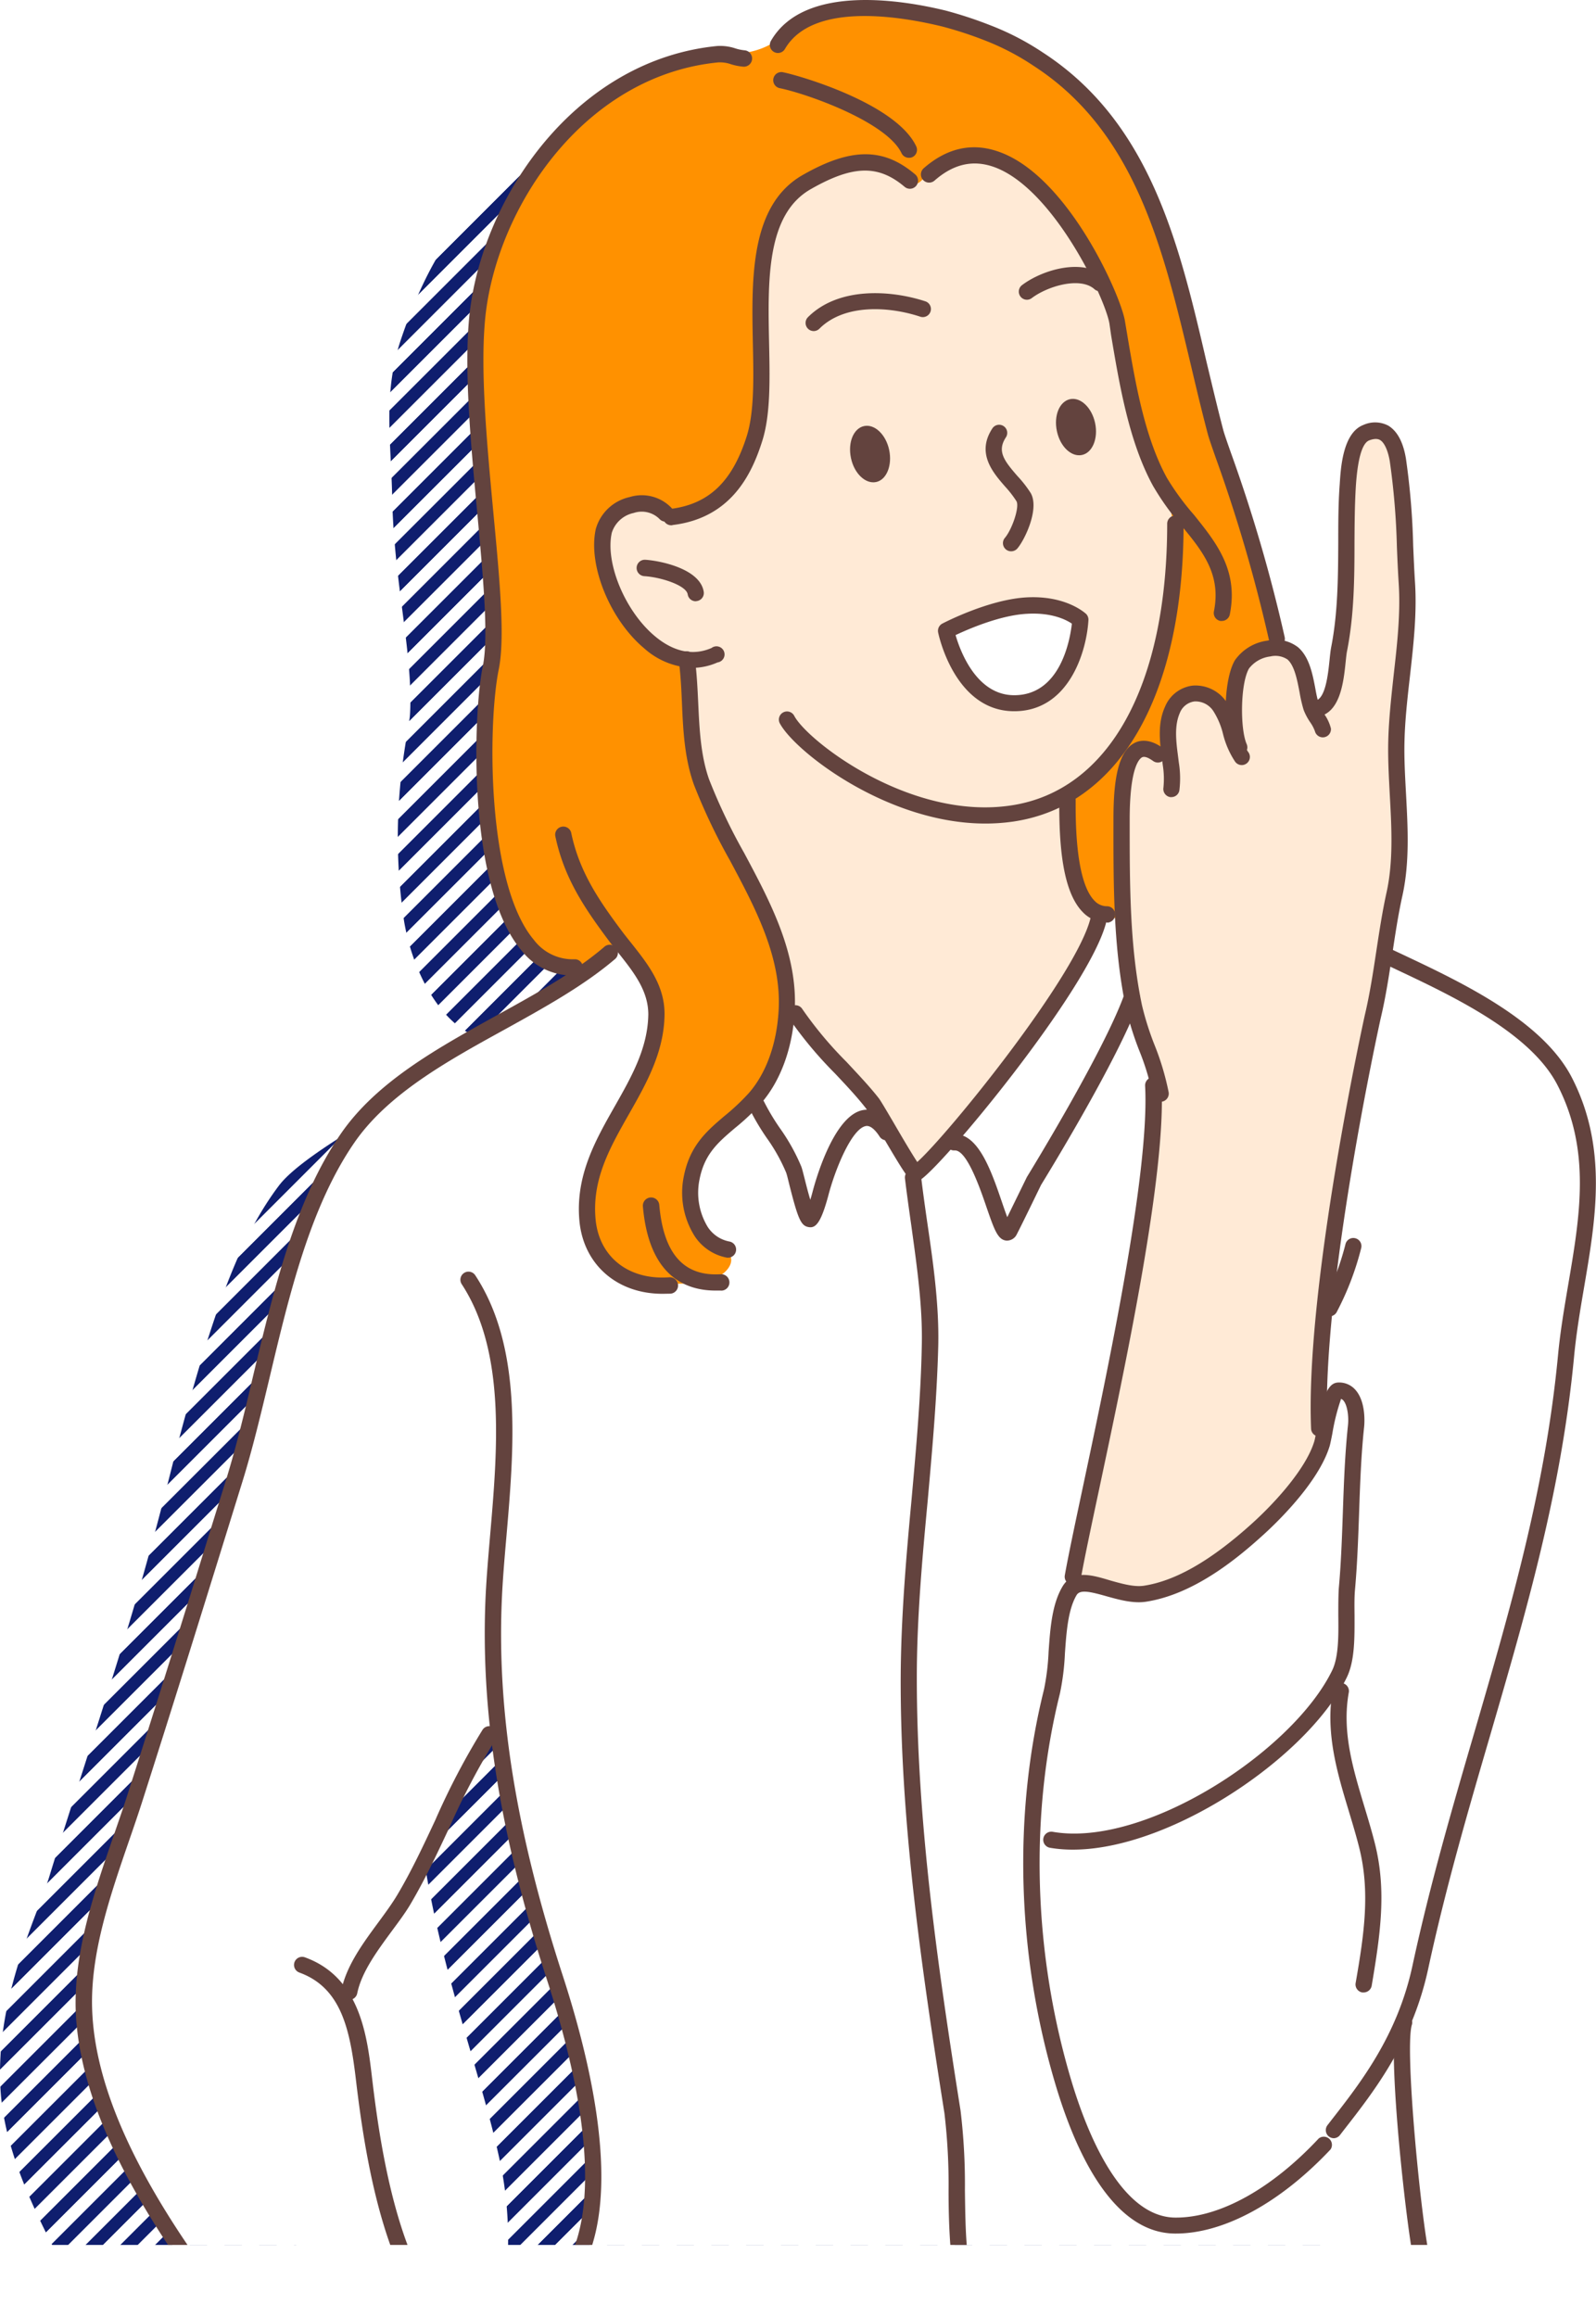 <svg xmlns="http://www.w3.org/2000/svg" xmlns:xlink="http://www.w3.org/1999/xlink" viewBox="0 0 292.02 423.93"><defs><style>.cls-1{fill:none;}.cls-2{fill:#0f1e6e;}.cls-3{clip-path:url(#clip-path);}.cls-4,.cls-5,.cls-6,.cls-7,.cls-9{fill-rule:evenodd;}.cls-4{fill:url(#新規パターンスウォッチ_3);}.cls-5{fill:#fff;}.cls-6{fill:#ff9100;}.cls-7{fill:#ffead6;}.cls-8,.cls-9{fill:#63433e;}</style><clipPath id="clip-path" transform="translate(-3.71 -4.81)"><rect class="cls-1" width="296.55" height="415.52"/></clipPath><pattern id="新規パターンスウォッチ_3" data-name="新規パターンスウォッチ 3" width="50" height="50" patternTransform="translate(23.83 -78.97) rotate(45) scale(0.09)" patternUnits="userSpaceOnUse" viewBox="0 0 50 50"><rect class="cls-1" width="50" height="50"/><rect class="cls-2" width="25" height="50"/><rect class="cls-1" x="25" width="25" height="50"/></pattern></defs><g id="レイヤー_2" data-name="レイヤー 2"><g id="design"><g class="cls-3"><path class="cls-4" d="M274.65,215.24c-4.56-9-20.25-17.51-32.71-23.67.14-.82.28-1.64.43-2.45,1.16-6.3,2.65-12.48,2.65-14.55s-.43-11.32-.17-24.24c.11-5.24-11.45-10.48-12.51-6.34-.92,3.57-3.4,3.6-3.83,2.19-1.95-6.47-2.71-9.86-6.11-10.22-3.94-19-10.28-34-11.88-39.39C207.08,85,205.85,69.4,198.43,53.25c-4-8.79-12.19-19.43-21.93-25.44-9.53-5.88-22.39-8.91-31.17-9-6.53-.07-9.88,1.47-12.82,4.83-3.43,3.9-8.43,4.18-12.42,4.18-8.82,0-15,2.33-21.67,7.39-10,7.6-16.45,17.17-21.34,31.67-3.33,9.87-1.82,18.35-1.61,29,.3,15.47,3.88,28.7,3.26,39.62-.11,1.87-1.25,6.61-1.83,13.42a102.83,102.83,0,0,0,.75,24.46c2,11.67,8.82,21.4,16.15,21.65,2,.07,5.42-3.52,7.19-4.49a.68.68,0,0,1,.47,0c-.21.24-.42.47-.62.71C99.49,192.87,93,197,85.07,201.59c-11.73,6.78-26.39,14.88-30.35,20.16-6.57,8.76-11.39,20.69-18.09,45.73-1.1,4.09-3.47,14.15-7.15,27-5.13,17.93-12.53,39.8-16.74,53.63-2.25,7.38-10.44,23.37-8.82,40.45,1,10,5.68,19.82,9.85,28a99,99,0,0,0,7.44,12.15H61.67c-.9-2.69-2.35-7.3-3.68-12.87-1.9-8-2.41-16.43-4-23.24-1.24-5.35-2.85-9.65-2.49-9.69s3.84-7.72,8.39-13.86c2.72-3.66,9-17,13.9-26C77.12,337,80,333,80,334.56c.08,4.5.88,8.26,1.77,13.34,3.69,21.16,11,39.28,13.89,54.71a70.12,70.12,0,0,1-.44,26.14H248.3c-1.05-9.07-4.27-37.41-3.32-38.43,2.17-2.35,2.65-7.41,3.6-12.14,1.63-8.13,2-11.79,5.09-21.43s9.61-33.85,13.49-47.49,5.55-26.63,7.84-42.5c.91-6.28,2.58-15.56,3.44-21.93C279.84,234.54,278.93,223.65,274.65,215.24Z" transform="translate(-3.71 -4.81)"/><path class="cls-5" d="M28.77,403.58a99.77,99.77,0,0,0,7.44,12.15H76.67c-.9-2.69-2.35-7.3-3.68-12.87-1.9-8-2.41-16.43-4-23.24-1.24-5.35-2.85-9.65-2.49-9.69s3.84-7.72,8.39-13.86c2.72-3.66,9-17,13.9-26C92.12,324,95,320,95,321.54c.08,4.5.88,8.26,1.77,13.34,3.69,21.16,11,39.28,13.89,54.71a70.12,70.12,0,0,1-.44,26.14H263.3c-1.05-9.07-4.27-37.41-3.32-38.44,2.17-2.35,2.65-7.4,3.6-12.13,1.63-8.13,2-11.79,5.09-21.43s9.61-33.85,13.49-47.49,5.55-26.63,7.84-42.5c.91-6.28,2.58-15.56,3.44-21.93,1.4-10.29.49-21.18-3.79-29.59-5.24-10.31-25.16-20-38-26.25-4.67-2.26-9.51-5-10.39-5.8-22.54-21.16-90.2-34-125.41,8.06-1.35,1.62-7.84,5.76-15.77,10.34-11.73,6.78-26.39,14.88-30.35,20.16-6.57,8.76-11.39,20.69-18.09,45.73-1.1,4.09-3.47,14.15-7.15,27C39.35,299.4,32,321.27,27.74,335.1c-2.25,7.38-10.44,23.37-8.82,40.45C19.87,385.59,24.6,395.37,28.77,403.58Z" transform="translate(-3.71 -4.81)"/><path class="cls-6" d="M225.52,83.55c-3.44-11.55-4.67-27.17-12.09-43.32-4-8.79-12.19-19.43-21.93-25.45-9.53-5.88-22.39-8.9-31.17-9-6.53-.07-9.88,1.47-12.82,4.83-3.43,3.9-8.43,4.18-12.42,4.18-8.82,0-15,2.33-21.67,7.39-10,7.6-16.45,17.17-21.34,31.67-3.33,9.87-1.82,18.35-1.61,29,.3,15.47,3.88,28.7,3.26,39.62-.11,1.87-1.25,6.61-1.83,13.41a102.9,102.9,0,0,0,.75,24.47c2,11.67,8.82,21.4,16.15,21.65,2,.07,5.42-3.52,7.19-4.49.71-.39,3.08,1.54,4.87,4.81a16.74,16.74,0,0,1,2,10.49,50.72,50.72,0,0,1-5.16,13.68c-3.37,6.12-7.07,10.94-7.22,17a21,21,0,0,0,4.59,13.33c1,1.34,12.9,4.66,20,1.56,1.69-.75,3.95-3.31,1-5.15s-6.55-5.1-6.45-9.89a18.63,18.63,0,0,1,3.58-9.94c3.42-4.8,8.11-7.56,8.44-8,1.3-1.61,5.92-12.49,5.24-21.42-1.1-14.59-8.07-29.29-5.33-29.29,11.16,0,42.34.63,62.93,16.64,3.13,2.44,6.3.58,8.25,5.43,4.39,10.86,6,30.62,10.56,31.91.87.24,10.51-10.62,12.06-15.6,3.53-11.36,6.67-34.12,4.62-54.1C237.21,112.68,227.55,90.34,225.52,83.55Z" transform="translate(-3.71 -4.81)"/><path class="cls-7" d="M218.33,102c0-7.61-4.43-11.81-7-20.11s-1.9-15.19-4.41-21.44c-3.61-9-11.38-21.16-19-25.54-5.39-3.09-10.92-.23-14,1.36-1.28.67-2.12,3.56-4.41,1.42a11.25,11.25,0,0,0-8.37-2.83c-5.07.18-12.76,3.17-14.4,6.46-3.67,7.39-5.37,17.76-3.8,29.92,1.54,12-4.47,27.54-16.52,28.07-1.66.08-3.35-1.8-5.33-2a7.42,7.42,0,0,0-6.64,3.18c-2.2,3.84.59,13.46,3.54,17.69,2.11,3,6.85,5.88,11,7.33,1,.35,0,13.08,2.18,19.52,3,9,8.52,17.94,12.45,27.53,2,4.93,2.94,10.29,4.26,15.33,1.51,5.8,14,16.27,14.62,17.58,2.82,6.24,6.54,13.75,8.28,13.75,2.73,0,7.87-6.71,12-12.52A198.6,198.6,0,0,0,197,188.11c3.19-4.93,5.82-11.21,7.47-14.9.45-1-2.33-1.63-3.8-6.48C199,161.24,198,151,199.05,150.39a42.18,42.18,0,0,0,9.94-10c4.67-7.36,7-17.85,7.49-19.18C218.13,116.34,218.33,107.17,218.33,102Z" transform="translate(-3.71 -4.81)"/><path class="cls-7" d="M209.28,168c0-2.77-.74-7.9-.62-13.18.1-4.79,1-9.73,2.43-12.72,1.33-2.7,5.44,2.82,6.07,0,.89-4,.26-8.55,3-10.27,4.12-2.57,8.47,4.65,8.67,2.59.78-7.69,5.06-11.52,7.92-11.52,4,0,4.69,3.41,6.75,10.26.43,1.4,2.91,1.38,3.83-2.19,1.06-4.14,1.47-8.63,2.4-16.65.79-6.83-.14-21,1.23-26.69,1.56-6.52,5.5-4.09,6.58-2.81.94,1.12,2.68,8.55,3.07,17,.22,4.69.28,12.38.3,17.87,0,5.66-1,12.39-1.07,17.63-.26,12.92.17,22.25.17,24.23s-1.49,8.26-2.65,14.56c-1.7,9.29-2.94,19.21-4.66,24.58-1.1,3.43-2.76,15-4.73,28-2.42,15.88-2.57,35.8-3.2,41.41-.1.89-2.37,5.39-5.78,9.19a85.57,85.57,0,0,1-19.44,15.34c-5.08,2.94-12.2.69-13.29.45-3.55-.77-6,.53-6.19-1.59-.31-4.54,6.3-31.69,10.75-55.34,2.59-13.8,3.93-29.5,4.08-30.65.81-6-1.84-10.65-3.89-19.34C209.83,183.12,209.28,174.11,209.28,168Z" transform="translate(-3.71 -4.81)"/><path class="cls-5" d="M176.81,120.22s8.14-4.28,14.82-4.64,9.75,2.63,9.75,2.63-.87,15.24-12.1,15.24C179.54,133.45,176.81,120.22,176.81,120.22Z" transform="translate(-3.71 -4.81)"/><path class="cls-8" d="M188.74,105.67a1.47,1.47,0,0,1-1-.36,1.49,1.49,0,0,1-.17-2.09c1.3-1.52,2.73-5.66,2.12-6.72a19.57,19.57,0,0,0-2.07-2.67c-2.25-2.58-5.31-6.11-2.34-10.64a1.48,1.48,0,0,1,2.48,1.63c-1.66,2.53-.35,4.25,2.1,7.07A21.36,21.36,0,0,1,192.29,95c1.64,2.82-1,8.45-2.42,10.14A1.49,1.49,0,0,1,188.74,105.67Z" transform="translate(-3.71 -4.81)"/><path class="cls-8" d="M191.6,59.65a1.49,1.49,0,0,1-.9-2.67c3.77-2.85,11.13-5,15.13-1.58a1.49,1.49,0,1,1-1.93,2.26c-2.63-2.24-8.52-.5-11.41,1.69A1.49,1.49,0,0,1,191.6,59.65Z" transform="translate(-3.71 -4.81)"/><path class="cls-8" d="M227.28,118.41a1.43,1.43,0,0,1-.29,0,1.48,1.48,0,0,1-1.17-1.74c1.35-6.75-2-10.93-6-15.76a48.54,48.54,0,0,1-5.16-7.24c-4.37-8-6.11-18.36-7.65-27.52L206.7,64c-.79-4.65-10.31-24.79-21.12-28.64-3.84-1.36-7.4-.56-10.87,2.48a1.49,1.49,0,1,1-2-2.24c4.29-3.75,8.94-4.77,13.83-3,12.63,4.49,22.26,26.32,23,30.94l.35,2.09c1.5,8.93,3.19,19.05,7.32,26.59A47.08,47.08,0,0,0,222.17,99c4,5,8.18,10.09,6.56,18.21A1.48,1.48,0,0,1,227.28,118.41Z" transform="translate(-3.71 -4.81)"/><path class="cls-8" d="M130.49,127a13.88,13.88,0,0,1-8.87-3.54c-6.29-5.23-10.37-15.25-8.9-21.86a8.27,8.27,0,0,1,6.19-5.85,7.52,7.52,0,0,1,7.68,2,1.48,1.48,0,0,1-2.22,2,4.61,4.61,0,0,0-4.72-1.09,5.35,5.35,0,0,0-4,3.62c-1.24,5.55,2.46,14.4,7.9,18.93,2.38,2,6.1,4,10.35,2.15A1.48,1.48,0,1,1,135,126,11.54,11.54,0,0,1,130.49,127Z" transform="translate(-3.71 -4.81)"/><path class="cls-8" d="M131,114.81a1.48,1.48,0,0,1-1.46-1.25c-.26-1.67-4.92-3.16-7.94-3.34a1.49,1.49,0,0,1,.19-3c2.55.16,10,1.58,10.68,5.85a1.48,1.48,0,0,1-1.23,1.7Z" transform="translate(-3.71 -4.81)"/><path class="cls-8" d="M126.63,100.91a1.48,1.48,0,0,1-.19-3c7-.89,11.26-5,13.89-13.27,1.4-4.41,1.27-10.56,1.13-17.08-.24-11.86-.52-25.29,9.18-30.77,8.78-5,14.73-5,20.51-.08A1.48,1.48,0,1,1,169.24,39c-4.8-4.07-9.44-4-17.14.39C143.94,44,144.19,56,144.43,67.55c.14,6.77.28,13.16-1.27,18-1.88,5.92-5.61,14-16.34,15.31Z" transform="translate(-3.71 -4.81)"/><path class="cls-8" d="M170,33.68a1.49,1.49,0,0,1-1.34-.85c-2.68-5.65-17-10.78-22.19-11.87a1.49,1.49,0,1,1,.61-2.91c3.26.68,20.58,5.76,24.26,13.51a1.48,1.48,0,0,1-.7,2A1.45,1.45,0,0,1,170,33.68Z" transform="translate(-3.71 -4.81)"/><path class="cls-8" d="M237.36,123.19a1.47,1.47,0,0,1-1.44-1.17,281.82,281.82,0,0,0-9.8-33.55c-.73-2.09-1.21-3.47-1.41-4.22-1.1-4.16-2.12-8.46-3.1-12.62-5-21-10.07-42.67-28.76-54.76A45.63,45.63,0,0,0,184,12.24a70.26,70.26,0,0,0-7.88-2.58c-7-1.71-23.65-4.75-28.79,4.11a1.48,1.48,0,1,1-2.56-1.49c6.13-10.59,24.46-7.38,32.06-5.51A75.26,75.26,0,0,1,185,9.47a48.72,48.72,0,0,1,9.45,4.9c19.7,12.75,25,35,30,56.58,1,4.14,2,8.42,3.08,12.53.17.65.66,2.06,1.34,4a282.9,282.9,0,0,1,9.9,33.9,1.5,1.5,0,0,1-1.14,1.77A1.66,1.66,0,0,1,237.36,123.19Z" transform="translate(-3.71 -4.81)"/><path class="cls-8" d="M108.41,183.28a11.83,11.83,0,0,1-9.3-4.6c-10-11.88-8.82-43.59-7.06-52,1.09-5.26.06-16.24-1-27.86-1.25-13.28-2.67-28.33-1.2-38.31,3.08-21.06,19.92-44.79,45.05-47.28a8.77,8.77,0,0,1,3.35.43,8,8,0,0,0,1.66.35,1.48,1.48,0,0,1-.18,3,10.23,10.23,0,0,1-2.28-.45,6.25,6.25,0,0,0-2.26-.34C111.53,18.49,95.68,41,92.75,60.9c-1.41,9.63,0,24.49,1.22,37.6,1.17,12.37,2.17,23,1,28.75-2,9.76-2.3,39.19,6.43,49.52a8.91,8.91,0,0,0,7.4,3.54,1.45,1.45,0,0,1,1.54,1.42,1.49,1.49,0,0,1-1.43,1.54Z" transform="translate(-3.71 -4.81)"/><path class="cls-9" d="M204.08,82.2c-.6-2.82-2.66-4.78-4.59-4.36s-3,3-2.4,5.85,2.66,4.77,4.59,4.36S204.68,85,204.08,82.2Z" transform="translate(-3.71 -4.81)"/><path class="cls-9" d="M166.4,87.12c-.6-2.82-2.66-4.77-4.59-4.36s-3,3-2.4,5.85S162.07,93.39,164,93,167,89.94,166.4,87.12Z" transform="translate(-3.71 -4.81)"/><path class="cls-8" d="M200,294.72a1.09,1.09,0,0,1-.26,0,1.47,1.47,0,0,1-1.2-1.72c.63-3.55,1.81-9.1,3.3-16.12,4.58-21.57,12.25-57.66,11.39-73.41a1.49,1.49,0,0,1,3-.16c.88,16.15-6.55,51.07-11.46,74.19-1.43,6.71-2.66,12.52-3.28,16A1.5,1.5,0,0,1,200,294.72Z" transform="translate(-3.71 -4.81)"/><path class="cls-8" d="M137,234.9a1.32,1.32,0,0,1-.28,0,9.06,9.06,0,0,1-5.91-3.94,14.89,14.89,0,0,1-2-10.85c1.11-5.75,4.23-8.39,7.53-11.19a40.09,40.09,0,0,0,4.4-4.15c3.14-3.6,5.07-8.91,5.43-15,.6-9.74-4.23-18.78-8.89-27.52a108.83,108.83,0,0,1-6.58-13.82c-1.73-4.78-2-9.94-2.21-14.94-.12-2.73-.24-5.32-.59-7.84a1.48,1.48,0,0,1,2.94-.4c.36,2.65.49,5.42.62,8.11.22,4.77.45,9.7,2,14.06a106,106,0,0,0,6.41,13.44c4.86,9.1,9.88,18.51,9.24,29.09-.41,6.71-2.6,12.65-6.17,16.74a40.2,40.2,0,0,1-4.71,4.46c-3.14,2.67-5.63,4.77-6.54,9.5a12.06,12.06,0,0,0,1.5,8.61,6.08,6.08,0,0,0,4,2.69,1.49,1.49,0,0,1,1.18,1.74A1.47,1.47,0,0,1,137,234.9Z" transform="translate(-3.71 -4.81)"/><path class="cls-8" d="M124.9,241.51c-8.25,0-14.4-5.3-15.17-13.29-.78-8.27,2.92-14.78,6.5-21.08,3.1-5.46,6-10.61,6.1-16.73,0-4.32-2.62-7.67-5.44-11.22-.65-.81-1.29-1.61-1.89-2.42-4.37-5.87-8.11-11.36-9.7-19.06a1.49,1.49,0,0,1,2.91-.6c1.47,7.11,5,12.3,9.17,17.89.58.78,1.2,1.56,1.83,2.34,3,3.8,6.15,7.73,6.09,13.11-.09,6.88-3.34,12.61-6.49,18.15-3.51,6.18-6.82,12-6.12,19.33.66,6.87,6.07,11.12,13.47,10.56a1.48,1.48,0,0,1,.22,3C125.88,241.49,125.39,241.51,124.9,241.51Z" transform="translate(-3.71 -4.81)"/><path class="cls-8" d="M134.64,240.92c-5.7,0-12.21-2.85-13.3-15.4a1.48,1.48,0,1,1,3-.26c.78,8.93,4.48,13.1,11.24,12.67a1.48,1.48,0,1,1,.18,3C135.36,240.91,135,240.92,134.64,240.92Z" transform="translate(-3.71 -4.81)"/><path class="cls-8" d="M247.77,396a1.52,1.52,0,0,1-.91-.31,1.49,1.49,0,0,1-.25-2.09l.71-.92c5.38-6.89,12.08-15.48,14.83-28.25,3.18-14.75,7.32-29,11.32-42.67,6.7-23,13-44.72,15.31-69,.41-4.37,1.16-8.74,1.88-13,2.15-12.61,4.17-24.53-2-36.47-4.91-9.52-19.15-16.24-29.54-21.14l-1.79-.85a1.48,1.48,0,1,1,1.27-2.68l1.79.84c10.78,5.09,25.54,12.06,30.91,22.47,6.6,12.82,4.4,25.79,2.26,38.33-.71,4.17-1.44,8.48-1.84,12.73-2.32,24.54-8.68,46.39-15.42,69.53-4,13.67-8.11,27.82-11.27,42.47-2.9,13.44-9.82,22.31-15.39,29.45l-.71.92A1.5,1.5,0,0,1,247.77,396Z" transform="translate(-3.71 -4.81)"/><path class="cls-8" d="M218.83,413.44h-.15c-11.34-.08-18.11-14.79-21.8-27.11-7.11-23.73-7.87-49.46-2.15-72.43a43,43,0,0,0,.84-6.9c.3-4.25.61-8.65,2.53-11.91S203.66,293,207,294c2.08.58,4.21,1.17,5.94.93,5.8-.87,12.24-4.55,19.69-11.25,4.61-4.14,10.06-10.29,11.54-15.12.11-.35.25-1.09.42-2,1.16-6,1.93-8.77,4-8.82a3.93,3.93,0,0,1,3.07,1.29c2.07,2.25,1.69,6.4,1.64,6.87-.56,5.25-.74,10.61-.92,15.78-.16,4.57-.33,9.3-.75,14-.12,1.34-.1,3-.08,4.69,0,3.85.09,8.21-1.41,11.31-7.59,15.67-36.37,34.29-54.32,31.18a1.48,1.48,0,0,1,.51-2.92c16.84,2.94,43.95-14.72,51.14-29.56,1.19-2.46,1.15-6.45,1.11-10,0-1.8,0-3.5.09-5,.42-4.6.58-9.29.74-13.83.18-5.22.37-10.62.94-16,.17-1.58-.11-3.72-.87-4.55a1.25,1.25,0,0,0-.39-.27,38.06,38.06,0,0,0-1.6,6.35c-.21,1.06-.38,1.91-.5,2.31-2.08,6.8-10,14.32-12.4,16.46-5,4.53-12.72,10.7-21.23,12-2.34.35-4.91-.37-7.18-1-3-.85-4.86-1.28-5.49-.21-1.56,2.65-1.85,6.7-2.13,10.61a45,45,0,0,1-.92,7.4c-5.6,22.47-4.84,47.64,2.11,70.87,2.79,9.3,8.95,24.92,19,25h.13c8,0,17.5-5.26,26.1-14.46a1.49,1.49,0,0,1,2.17,2C237.94,407.84,227.65,413.44,218.83,413.44Z" transform="translate(-3.71 -4.81)"/><path class="cls-8" d="M253.22,369.33l-.26,0a1.49,1.49,0,0,1-1.21-1.72c1.6-9.14,2.66-16.76.66-24.75-.56-2.24-1.25-4.51-1.91-6.71-2.12-7-4.31-14.31-2.95-22.12a1.49,1.49,0,1,1,2.93.51c-1.24,7.11.75,13.74,2.86,20.76.67,2.22,1.37,4.53,1.95,6.84,2.14,8.55,1,16.49-.61,26A1.5,1.5,0,0,1,253.22,369.33Z" transform="translate(-3.71 -4.81)"/><path class="cls-8" d="M247,245.63a1.51,1.51,0,0,1-.65-.15,1.48,1.48,0,0,1-.69-2,50.52,50.52,0,0,0,4.22-11,1.48,1.48,0,0,1,2.9.61,52.25,52.25,0,0,1-4.45,11.68A1.47,1.47,0,0,1,247,245.63Z" transform="translate(-3.71 -4.81)"/><path class="cls-8" d="M34.59,415.73h3.57c-11.41-16.79-17.17-31-17.59-43.3-.35-10.25,3.29-20.8,6.8-31,.88-2.54,1.74-5.05,2.52-7.51,5.27-16.47,10.48-33.23,15.51-49.45l2.67-8.61C49.89,270,51.4,263.68,53,257c3.66-15.41,7.45-31.35,15.51-43.09,6.14-8.94,17-14.95,27.54-20.75,7.06-3.91,14.37-7.94,20.11-12.82a1.49,1.49,0,1,0-1.93-2.26c-5.51,4.69-12.36,8.47-19.62,12.48-10.82,6-22,12.15-28.54,21.67-8.38,12.2-12.23,28.41-16,44.09C48.52,262.94,47,269.22,45.24,275l-2.68,8.62c-5,16.2-10.23,33-15.49,49.42-.78,2.44-1.64,4.92-2.51,7.44-3.6,10.46-7.32,21.27-7,32.07C18,385,23.59,399.18,34.59,415.73Z" transform="translate(-3.71 -4.81)"/><path class="cls-8" d="M67.63,370.68a1.53,1.53,0,0,1-.3,0,1.5,1.5,0,0,1-1.16-1.76c.93-4.48,3.9-8.52,6.77-12.42,1.31-1.78,2.54-3.46,3.5-5.08,2.59-4.36,4.78-9.06,6.91-13.61A132.76,132.76,0,0,1,92,321.28a1.48,1.48,0,0,1,2.48,1.62A131.24,131.24,0,0,0,86,339c-2.16,4.61-4.38,9.38-7,13.86-1,1.75-2.31,3.49-3.67,5.33-2.68,3.65-5.45,7.42-6.25,11.26A1.48,1.48,0,0,1,67.63,370.68Z" transform="translate(-3.71 -4.81)"/><path class="cls-8" d="M58.48,365.69c7.77,2.81,9.29,10.61,10.37,19.76,1,8.43,2.69,20.13,6.34,30.28h3.16c-3.8-10.08-5.54-22.06-6.55-30.63-.92-7.83-2.18-18.54-12.31-22.2a1.48,1.48,0,1,0-1,2.79Z" transform="translate(-3.71 -4.81)"/><path class="cls-8" d="M93.38,285.77c-.33,3.84-.64,7.46-.81,10.89-1,21.31,2.55,43.7,11.25,70.45,7,21.53,8.75,38.32,5.06,48.54,0,0,0,.05,0,.08H112c4.42-13.73-.42-34.42-5.34-49.53-8.58-26.4-12.11-48.46-11.1-69.4.16-3.37.47-7,.8-10.77,1.4-16.25,3-34.68-5.69-47.9a1.48,1.48,0,0,0-2.48,1.62C96.28,252.12,94.74,270,93.38,285.77Z" transform="translate(-3.71 -4.81)"/><path class="cls-8" d="M171.09,221c-1,0-2-1.72-6.49-9.32-1-1.79-2.23-3.81-2.47-4.13-1.66-2.12-3.62-4.21-5.71-6.42A73.06,73.06,0,0,1,148,191a1.48,1.48,0,0,1,2.5-1.6,69.76,69.76,0,0,0,8.11,9.7c2,2.16,4.15,4.4,5.89,6.63.33.43,1.15,1.82,2.7,4.45,1.28,2.21,3.26,5.58,4.34,7.22,5.67-5.07,29.19-34.14,31.71-44.66a1.49,1.49,0,0,1,2.89.69c-3,12.32-30.8,45.73-34.23,47.34A1.87,1.87,0,0,1,171.09,221Z" transform="translate(-3.71 -4.81)"/><path class="cls-8" d="M170.51,279c-1,10.69-1.95,21.74-2,32.72-.07,26.43,3.75,52.77,8,79.68a110.58,110.58,0,0,1,.76,14.15c0,3.67.1,7.16.34,10.18h3c-.25-3-.3-6.5-.35-10.22a112.8,112.8,0,0,0-.8-14.58c-4.24-26.78-8-53-8-79.2,0-10.86,1-21.84,2-32.47.82-9.2,1.68-18.73,1.92-28.17.18-7.47-.91-15.15-2-22.57-.41-2.84-.81-5.67-1.14-8.46a1.48,1.48,0,0,0-2.95.34c.34,2.82.74,5.67,1.15,8.54,1,7.3,2.11,14.85,1.93,22.07C172.19,260.36,171.33,269.84,170.51,279Z" transform="translate(-3.71 -4.81)"/><path class="cls-8" d="M152,229.34a2.1,2.1,0,0,1-.43-.05c-1.33-.27-1.88-1.54-3.5-8-.24-1-.43-1.74-.54-2A32.77,32.77,0,0,0,144,213a43.34,43.34,0,0,1-3.19-5.4,1.49,1.49,0,0,1,2.69-1.26,40.22,40.22,0,0,0,3,5,36,36,0,0,1,3.83,6.91c.14.37.31,1.06.64,2.35.22.88.6,2.39,1,3.71.14-.46.28-.93.39-1.36.37-1.45,3.76-14.14,9.31-15.06,2-.33,3.84.76,5.47,3.24a1.48,1.48,0,1,1-2.48,1.63c-.64-1-1.59-2.1-2.51-1.94-2.58.43-5.66,7.93-6.92,12.86C154,228.2,153.09,229.34,152,229.34Z" transform="translate(-3.71 -4.81)"/><path class="cls-8" d="M188,231.78h-.12c-1.61-.12-2.24-2-3.63-6-1.17-3.43-3.59-10.5-5.81-10.5h-.12a1.49,1.49,0,0,1-.35-2.95c4.65-.54,7.11,6.68,9.09,12.48.3.88.64,1.87.95,2.68l1.74-3.56,1.85-3.78c.21-.35,14-22.76,17.81-33.36a1.48,1.48,0,1,1,2.79,1c-3.88,10.89-17.43,32.86-18,33.79l-1.78,3.66c-1.41,2.88-2.08,4.25-2.67,5.39A2,2,0,0,1,188,231.78Z" transform="translate(-3.71 -4.81)"/><path class="cls-8" d="M264.89,415.73c-1.52-8.84-4.16-36.56-2.83-40.55a1.49,1.49,0,0,0-2.82-.94c-1.67,5,1.19,32.18,2.67,41.49Z" transform="translate(-3.71 -4.81)"/><path class="cls-8" d="M152.59,65.38a1.49,1.49,0,0,1-1.05-2.54c5.58-5.57,15.06-5,21.49-2.9a1.48,1.48,0,1,1-.94,2.81c-5.63-1.87-13.83-2.42-18.45,2.19A1.49,1.49,0,0,1,152.59,65.38Z" transform="translate(-3.71 -4.81)"/><path class="cls-8" d="M189.28,134.93c-10.83,0-13.8-13.83-13.92-14.41a1.5,1.5,0,0,1,.76-1.62c.35-.18,8.5-4.42,15.43-4.8,7.24-.39,10.72,2.9,10.86,3a1.51,1.51,0,0,1,.45,1.15C202.53,124.05,199.27,134.93,189.28,134.93ZM178.55,121c.87,3,3.85,11,10.73,11,8.47,0,10.22-10.17,10.55-13.09-1-.7-3.66-2.06-8.12-1.81C186.79,117.33,180.91,119.89,178.55,121Z" transform="translate(-3.71 -4.81)"/><path class="cls-8" d="M216.07,206.39a1.49,1.49,0,0,1-1.46-1.24,45.09,45.09,0,0,0-2.46-8.16,57.34,57.34,0,0,1-2.4-7.63c-2.33-11-2.32-22.57-2.31-33.79v-.83c0-5.59.43-12.24,3.84-14,1-.53,2.77-.81,5.15.89a1.48,1.48,0,1,1-1.73,2.41c-.52-.37-1.48-1-2.06-.66s-2.23,2.14-2.23,11.35v.83c0,11.07,0,22.51,2.25,33.17a53,53,0,0,0,2.28,7.22,48.74,48.74,0,0,1,2.6,8.7,1.5,1.5,0,0,1-1.22,1.71Z" transform="translate(-3.71 -4.81)"/><path class="cls-8" d="M218.05,150.64a.9.9,0,0,1-.23,0,1.5,1.5,0,0,1-1.24-1.7,15.88,15.88,0,0,0-.12-4.17l-.16-1.28c-.39-2.95-.82-6.3.57-9.37a6.29,6.29,0,0,1,5.08-3.88,6.85,6.85,0,0,1,6.17,3,16.16,16.16,0,0,1,2.2,5,13.49,13.49,0,0,0,1.72,4.08,1.49,1.49,0,1,1-2.4,1.75,16.24,16.24,0,0,1-2.16-5,13.88,13.88,0,0,0-1.76-4.16,3.88,3.88,0,0,0-3.47-1.77,3.35,3.35,0,0,0-2.68,2.14c-1,2.3-.68,5.08-.33,7.77l.16,1.27a18,18,0,0,1,.11,5A1.47,1.47,0,0,1,218.05,150.64Z" transform="translate(-3.71 -4.81)"/><path class="cls-8" d="M230.4,143a1.5,1.5,0,0,1-1.37-.89c-1.55-3.59-1.49-12.89.62-16.49a8.62,8.62,0,0,1,6-3.61,6.72,6.72,0,0,1,5.57,1.22c2.06,1.78,2.66,4.91,3.18,7.67a26,26,0,0,0,.65,2.84,8.44,8.44,0,0,0,.89,1.62,7.82,7.82,0,0,1,1.29,2.73,1.49,1.49,0,0,1-2.93.49,7.19,7.19,0,0,0-.87-1.64,11,11,0,0,1-1.2-2.27,26.8,26.8,0,0,1-.74-3.21c-.44-2.29-.93-4.87-2.21-6a4,4,0,0,0-3.14-.55,5.79,5.79,0,0,0-3.89,2.19c-1.6,2.73-1.66,11-.45,13.81a1.49,1.49,0,0,1-.77,2A1.56,1.56,0,0,1,230.4,143Z" transform="translate(-3.71 -4.81)"/><path class="cls-8" d="M245.08,267.61a1.48,1.48,0,0,1-1.48-1.42c-1.09-26.09,9.74-75.27,9.85-75.75.9-3.82,1.51-7.81,2.09-11.66.54-3.53,1.09-7.19,1.88-10.76,1.24-5.67.91-11.82.58-17.77-.17-3.26-.36-6.62-.28-9.87.1-4.08.57-8.19,1-12.17.62-5.49,1.27-11.17.91-16.68-.14-2.2-.24-4.44-.33-6.68A133.89,133.89,0,0,0,258,89.2c-.34-2-1-3.42-1.77-3.88-.19-.11-.74-.42-2,.06-.89.34-2,2-2.43,8.23-.22,3.48-.24,7.08-.26,10.56,0,6.49-.07,13.19-1.35,19.69-.11.52-.18,1.23-.26,2-.38,3.73-1,9.38-5.08,10.06a1.48,1.48,0,0,1-.48-2.93c1.88-.31,2.35-4.94,2.61-7.44.09-.92.18-1.73.29-2.31,1.23-6.23,1.27-12.79,1.3-19.14,0-3.52,0-7.16.27-10.72.19-3.06.59-9.41,4.34-10.83a5.19,5.19,0,0,1,4.56.14c1.63,1,2.71,3,3.21,6a132.94,132.94,0,0,1,1.33,16c.1,2.22.19,4.44.33,6.61.38,5.78-.29,11.59-.92,17.21-.45,3.92-.91,8-1,11.91-.08,3.13.1,6.29.28,9.64.33,6.15.68,12.51-.65,18.57-.77,3.47-1.32,7.08-1.84,10.57-.6,3.91-1.21,8-2.14,11.89-.11.47-10.85,49.23-9.78,74.94a1.49,1.49,0,0,1-1.42,1.55Z" transform="translate(-3.71 -4.81)"/><path class="cls-8" d="M184,155.48c-18.12,0-35.15-13.43-37.66-18.44a1.49,1.49,0,0,1,2.66-1.33c2.23,4.46,21.09,19.25,39.68,16.46,17.9-2.66,28.59-21.93,28.59-51.54a1.49,1.49,0,0,1,3,0c0,31.21-11.63,51.58-31.12,54.48A35.37,35.37,0,0,1,184,155.48Z" transform="translate(-3.71 -4.81)"/><path class="cls-8" d="M206.22,173.56a6,6,0,0,1-4.37-1.85c-3.85-3.86-4.34-12.77-4.33-20.11v-.4a1.49,1.49,0,1,1,3,0v.41c0,3.59,0,14.52,3.46,18a3.08,3.08,0,0,0,2.27,1,1.48,1.48,0,0,1,0,3Z" transform="translate(-3.71 -4.81)"/></g></g></g></svg>